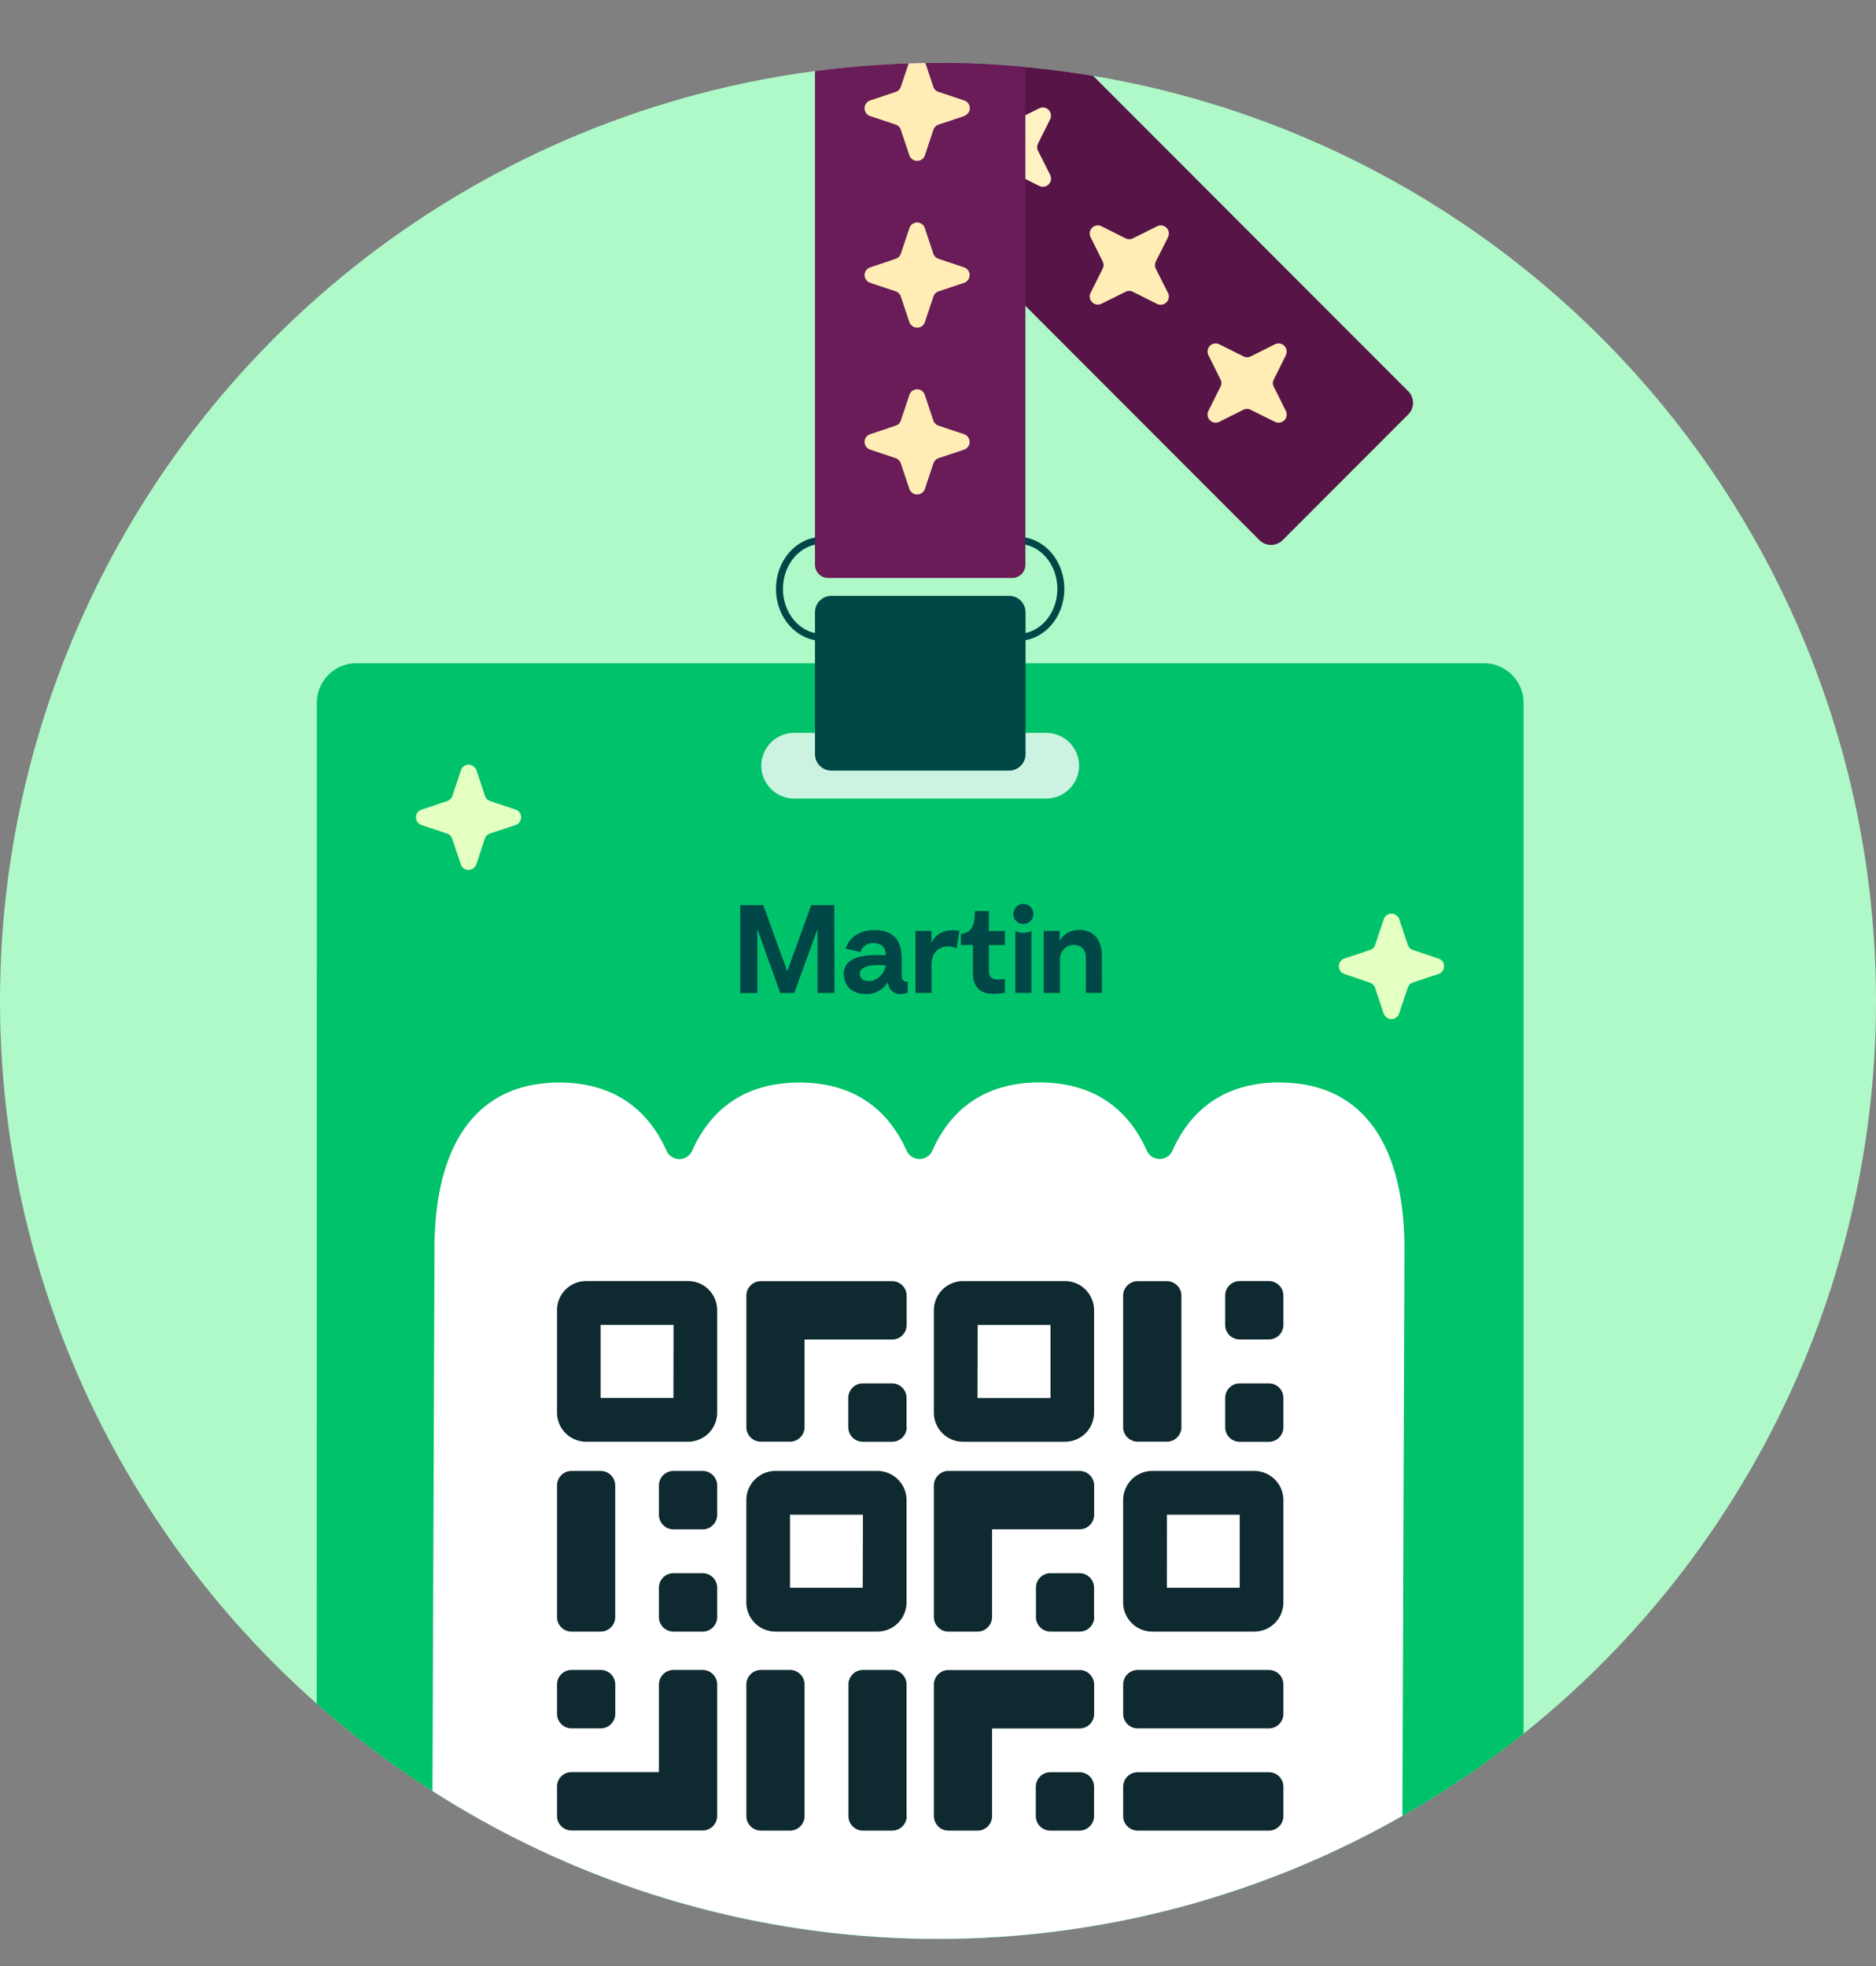 <svg id="Layer_1" data-name="Layer 1" xmlns="http://www.w3.org/2000/svg" xmlns:xlink="http://www.w3.org/1999/xlink" viewBox="0 0 600 628.88">
  <rect x="0" y="0" width="600" height="628.88" fill="#808080" stroke="none"/>
  <defs>
    <clipPath id="clip-path" transform="translate(0 20.13)">
      <circle cx="300" cy="300" r="300" style="fill: none"/>
    </clipPath>
  </defs>
  <g style="clip-path: url(#clip-path)">
    <path d="M300,600c165.69,0,300-134.31,300-300S465.69,0,300,0,0,134.31,0,300,134.31,600,300,600" transform="translate(0 20.13)" style="fill: #aff8c8"/>
    <path d="M101.33,204.74A12.69,12.69,0,0,1,114,192H474.59a12.71,12.71,0,0,1,12.7,12.7V596.05a12.71,12.71,0,0,1-12.7,12.7H114a12.69,12.69,0,0,1-12.7-12.7Z" transform="translate(0 20.13)" style="fill: #00c26b"/>
    <path d="M409.29,326.07c-16.68,0-28.1,7.85-34.33,21.89a4.51,4.51,0,0,1-1.65,1.89,4.5,4.5,0,0,1-6.5-1.89c-6.2-14-17.65-21.89-34.33-21.89s-28.1,7.85-34.31,21.89a4.49,4.49,0,0,1-4.09,2.6,4.37,4.37,0,0,1-2.4-.71A4.47,4.47,0,0,1,290,348c-6.23-14-17.65-21.89-34.33-21.89s-28.1,7.85-34.33,21.89a4.46,4.46,0,0,1-6.47,1.89,4.34,4.34,0,0,1-1.66-1.89c-6.23-14-17.68-21.89-34.33-21.89-26.61,0-39.92,20-39.92,53.29l-.83,224.9a4.47,4.47,0,0,0,4.46,4.49H443.87a4.47,4.47,0,0,0,4.49-4.49l.83-224.9c0-33.31-13.29-53.29-39.9-53.29" transform="translate(0 20.13)" style="fill: #fff"/>
    <path d="M254,214.27h80.61a10.48,10.48,0,0,1,0,21H254a10.48,10.48,0,0,1,0-21" transform="translate(0 20.13)" style="fill: #ccf3e1"/>
    <path d="M262.94,152.72h62.71c7.53,0,13.64,6.94,13.64,15.5s-6.11,15.49-13.64,15.49H262.94c-7.53,0-13.65-6.94-13.65-15.49S255.41,152.72,262.94,152.72Z" transform="translate(0 20.13)" style="fill: none;stroke: #004747;stroke-width: 2.233px"/>
    <path d="M345,277.3a6.94,6.94,0,0,0-6.07,3.43v-3.11h-5.13v19.82H339V286.89c0-3.12,2.22-4.8,4.23-4.8,2.19,0,4.06,1,4.06,4.16v11.19h5.14V285.93c0-6-3-8.63-7.36-8.63m-20.32,20.14h5.14V277.62a5.8,5.8,0,0,1-5.14,0Zm-.64-25.26a3.13,3.13,0,0,0,3.21,3.2,3.2,3.2,0,1,0-3.21-3.2m-16.79,9.91h3.85v8.64c0,6,3.34,7,6.79,7a25.89,25.89,0,0,0,3.45-.32V293c-1.82.23-5.13.71-5.13-2.4v-8.48h5.13v-4.47h-5.13v-6.39h-4.47c0,4.59-.93,6.83-4.49,7.35Zm-9.41-.35v-4.12h-5.11v19.82h5.11v-9c0-5.28,4.25-6.83,8.07-5.28l.89-5.55c-3.64-.76-7.78.44-9,4.12M275,291.25c0-2.48,4.36-3,8.32-2.6-.4,2.56-2.73,4.83-5,5-2.11.12-3.32-.72-3.32-2.35m-5.1.24c0,3.55,2.54,6.27,7.11,6.27a7.72,7.72,0,0,0,6.9-3.83c.37,2.35,1.79,3.83,4,3.83a5.81,5.81,0,0,0,2.4-.48v-3.52c-.64.24-1.92-.08-1.92-2v-5.36c0-7.35-4.28-9.11-8.72-9.11-5.11,0-8.31,2.8-9.17,5.95l4.71,1.08a4,4,0,0,1,4.14-2.83c2.89,0,3.93,1.51,3.93,3.87-7.83-.48-13.42.84-13.42,6.12m-3.05-22.18h-7.35l-7.68,21.18-7.67-21.18h-7.35v28.13h5.45V277l7.35,20.46h4.47L261.46,277v20.46h5.43Z" transform="translate(0 20.13)" style="fill: #004747"/>
    <path d="M359.21,459.67v32.7a9.34,9.34,0,0,0,9.34,9.35h32.59a9.34,9.34,0,0,0,9.33-9.35v-32.7a9.34,9.34,0,0,0-9.33-9.34H368.55a9.34,9.34,0,0,0-9.34,9.34m14,4.67h23.29V487.7H373.2Z" transform="translate(0 20.13)" style="fill: #0f2930"/>
    <path d="M298.68,398.94v32.7A9.32,9.32,0,0,0,308,441h32.62a9.25,9.25,0,0,0,6.57-2.73,9.41,9.41,0,0,0,2.73-6.61v-32.7a9.39,9.39,0,0,0-2.73-6.61,9.26,9.26,0,0,0-6.57-2.74H308a9.34,9.34,0,0,0-9.31,9.35m14,4.67h23.29V427H312.64Z" transform="translate(0 20.13)" style="fill: #0f2930"/>
    <path d="M410.47,436.31V427a4.66,4.66,0,0,0-4.65-4.67h-9.33a4.66,4.66,0,0,0-4.65,4.67v9.34a4.67,4.67,0,0,0,4.65,4.68h9.33a4.67,4.67,0,0,0,4.65-4.68" transform="translate(0 20.13)" style="fill: #0f2930"/>
    <path d="M317.29,497.05V469h28a4.66,4.66,0,0,0,4.65-4.68V455a4.66,4.66,0,0,0-4.65-4.67H303.33a4.68,4.68,0,0,0-4.65,4.67v42.05a4.63,4.63,0,0,0,1.37,3.3,4.57,4.57,0,0,0,3.28,1.37h9.31a4.61,4.61,0,0,0,3.29-1.37,4.66,4.66,0,0,0,1.36-3.3" transform="translate(0 20.13)" style="fill: #0f2930"/>
    <path d="M410.47,403.61v-9.34a4.66,4.66,0,0,0-4.65-4.67h-9.33a4.66,4.66,0,0,0-4.65,4.67v9.34a4.66,4.66,0,0,0,4.65,4.67h9.33a4.66,4.66,0,0,0,4.65-4.67" transform="translate(0 20.13)" style="fill: #0f2930"/>
    <path d="M349.91,497.05V487.7a4.66,4.66,0,0,0-4.65-4.67H336a4.66,4.66,0,0,0-4.67,4.67v9.35a4.66,4.66,0,0,0,4.67,4.67h9.31a4.66,4.66,0,0,0,4.65-4.67" transform="translate(0 20.13)" style="fill: #0f2930"/>
    <path d="M377.85,436.31v-42a4.67,4.67,0,0,0-4.65-4.68h-9.31a4.68,4.68,0,0,0-4.68,4.68v42a4.67,4.67,0,0,0,4.68,4.67h9.31a4.66,4.66,0,0,0,4.65-4.67" transform="translate(0 20.13)" style="fill: #0f2930"/>
    <path d="M317.29,560.7v-28h28a4.66,4.66,0,0,0,4.65-4.67v-9.35a4.66,4.66,0,0,0-4.65-4.67H303.33a4.68,4.68,0,0,0-4.65,4.67V560.7a4.68,4.68,0,0,0,4.65,4.67h9.31a4.66,4.66,0,0,0,4.65-4.67" transform="translate(0 20.13)" style="fill: #0f2930"/>
    <path d="M349.91,560.7v-9.34a4.66,4.66,0,0,0-4.65-4.67h-9.33a4.66,4.66,0,0,0-4.65,4.67v9.34a4.66,4.66,0,0,0,4.65,4.67h9.33a4.66,4.66,0,0,0,4.65-4.67" transform="translate(0 20.13)" style="fill: #0f2930"/>
    <path d="M363.89,532.67h41.93a4.66,4.66,0,0,0,4.65-4.67v-9.35a4.66,4.66,0,0,0-4.65-4.67H363.89a4.66,4.66,0,0,0-4.67,4.67V528a4.66,4.66,0,0,0,4.67,4.67" transform="translate(0 20.13)" style="fill: #0f2930"/>
    <path d="M363.89,565.37h41.93a4.66,4.66,0,0,0,4.65-4.67v-9.34a4.66,4.66,0,0,0-4.65-4.67H363.89a4.66,4.66,0,0,0-4.67,4.67v9.34a4.66,4.66,0,0,0,4.67,4.67" transform="translate(0 20.13)" style="fill: #0f2930"/>
    <path d="M229.38,431.64v-32.7a9.41,9.41,0,0,0-2.73-6.61,9.29,9.29,0,0,0-6.58-2.73H187.45a9.32,9.32,0,0,0-9.3,9.34v32.7a9.34,9.34,0,0,0,9.3,9.35h32.62a9.34,9.34,0,0,0,9.31-9.35m-14-4.67H192.11V403.61h23.31Z" transform="translate(0 20.13)" style="fill: #0f2930"/>
    <path d="M289.94,492.38V459.67a9.34,9.34,0,0,0-9.31-9.34H248a9.34,9.34,0,0,0-9.3,9.34v32.71a9.34,9.34,0,0,0,9.3,9.34h32.62a9.34,9.34,0,0,0,9.31-9.34m-14-4.68H252.67V464.34H276Z" transform="translate(0 20.13)" style="fill: #0f2930"/>
    <path d="M229.38,497.05V487.7a4.66,4.66,0,0,0-4.65-4.67h-9.31a4.67,4.67,0,0,0-4.68,4.67v9.35a4.67,4.67,0,0,0,4.68,4.67h9.31a4.66,4.66,0,0,0,4.65-4.67" transform="translate(0 20.13)" style="fill: #0f2930"/>
    <path d="M257.32,436.31v-28h28a4.66,4.66,0,0,0,4.65-4.67v-9.34a4.66,4.66,0,0,0-4.65-4.67H243.36a4.64,4.64,0,0,0-4.65,4.67v42a4.66,4.66,0,0,0,4.65,4.68h9.31a4.68,4.68,0,0,0,4.65-4.68" transform="translate(0 20.13)" style="fill: #0f2930"/>
    <path d="M229.38,464.34V455a4.66,4.66,0,0,0-4.65-4.67h-9.31a4.67,4.67,0,0,0-4.68,4.67v9.34a4.68,4.68,0,0,0,4.68,4.68h9.31a4.67,4.67,0,0,0,4.65-4.68" transform="translate(0 20.13)" style="fill: #0f2930"/>
    <path d="M289.94,436.32V427a4.66,4.66,0,0,0-4.65-4.67H276A4.66,4.66,0,0,0,271.3,427v9.35A4.66,4.66,0,0,0,276,441h9.34a4.66,4.66,0,0,0,4.65-4.67" transform="translate(0 20.13)" style="fill: #0f2930"/>
    <path d="M196.76,497.05V455a4.66,4.66,0,0,0-4.65-4.67H182.8a4.66,4.66,0,0,0-4.65,4.67v42.05a4.66,4.66,0,0,0,4.65,4.67h9.31a4.66,4.66,0,0,0,4.65-4.67" transform="translate(0 20.13)" style="fill: #0f2930"/>
    <path d="M210.74,518.65v28H182.8a4.64,4.64,0,0,0-4.65,4.67v9.34a4.66,4.66,0,0,0,4.65,4.67h41.93a4.68,4.68,0,0,0,4.65-4.67V518.65a4.68,4.68,0,0,0-4.65-4.67h-9.31a4.68,4.68,0,0,0-3.31,1.37,4.76,4.76,0,0,0-1.37,3.3" transform="translate(0 20.13)" style="fill: #0f2930"/>
    <path d="M178.15,518.65V528a4.66,4.66,0,0,0,4.65,4.67h9.31a4.66,4.66,0,0,0,4.67-4.67v-9.35a4.66,4.66,0,0,0-4.67-4.67H182.8a4.66,4.66,0,0,0-4.65,4.67" transform="translate(0 20.13)" style="fill: #0f2930"/>
    <path d="M257.32,560.7V518.65a4.66,4.66,0,0,0-4.65-4.67h-9.31a4.66,4.66,0,0,0-4.65,4.67V560.7a4.66,4.66,0,0,0,4.65,4.67h9.31a4.66,4.66,0,0,0,4.65-4.67" transform="translate(0 20.13)" style="fill: #0f2930"/>
    <path d="M289.94,560.7V518.65a4.66,4.66,0,0,0-4.65-4.67H276a4.66,4.66,0,0,0-4.65,4.67V560.7a4.66,4.66,0,0,0,4.65,4.67h9.34a4.66,4.66,0,0,0,4.65-4.67" transform="translate(0 20.13)" style="fill: #0f2930"/>
    <path d="M265.92,170.44h56.77A5.26,5.26,0,0,1,328,175.7v45.38a5.26,5.26,0,0,1-5.26,5.26H265.92a5.25,5.25,0,0,1-5.26-5.26V175.7a5.25,5.25,0,0,1,5.26-5.26" transform="translate(0 20.13)" style="fill: #004747"/>
    <path d="M279.62,21.86l40.14-40.18a5.27,5.27,0,0,1,7.44,0L450.38,105a5.25,5.25,0,0,1,0,7.44l-40.14,40.18a5.27,5.27,0,0,1-7.44,0L279.62,29.3a5.27,5.27,0,0,1,0-7.44" transform="translate(0 20.13)" style="fill: #571447"/>
    <path d="M335.85,18.06,332,25.77a3,3,0,0,0-.27,1.17,2.48,2.48,0,0,0,.27,1.17l3.88,7.71a2.72,2.72,0,0,1,.24,1.59,2.64,2.64,0,0,1-.72,1.43,2.68,2.68,0,0,1-1.45.73,2.62,2.62,0,0,1-1.58-.24l-7.72-3.86a2.54,2.54,0,0,0-1.15-.28,2.57,2.57,0,0,0-1.18.28l-7.67,3.84a2.74,2.74,0,0,1-1.61.26,2.61,2.61,0,0,1-1.41-.74,2.65,2.65,0,0,1-.75-1.43,2.58,2.58,0,0,1,.26-1.59L315,28.09a2.74,2.74,0,0,0,0-2.33L311.11,18a2.54,2.54,0,0,1-.24-1.58A2.5,2.5,0,0,1,311.6,15a2.52,2.52,0,0,1,1.41-.72,2.64,2.64,0,0,1,1.61.25l7.7,3.86a2.67,2.67,0,0,0,1.17.27,2.47,2.47,0,0,0,1.15-.28l7.73-3.86a2.6,2.6,0,0,1,1.58-.24,2.66,2.66,0,0,1,1.42.73,2.54,2.54,0,0,1,.72,1.45,2.72,2.72,0,0,1-.24,1.59" transform="translate(0 20.13)" style="fill: #fff2c2"/>
    <path d="M373.55,55.79l-3.88,7.71a3,3,0,0,0-.27,1.17,2.91,2.91,0,0,0,.27,1.17l3.88,7.71a2.59,2.59,0,0,1-1.93,3.75,2.62,2.62,0,0,1-1.58-.24l-7.72-3.86a2.54,2.54,0,0,0-1.15-.28,2.91,2.91,0,0,0-1.18.28L352.32,77a2.64,2.64,0,0,1-1.61.25,2.47,2.47,0,0,1-1.41-.73,2.54,2.54,0,0,1-.49-3l3.85-7.72a2.93,2.93,0,0,0,.3-1.16,2.47,2.47,0,0,0-.3-1.16l-3.85-7.74a2.69,2.69,0,0,1-.24-1.58A2.57,2.57,0,0,1,350.74,52a2.58,2.58,0,0,1,1.58.25l7.7,3.86a2.67,2.67,0,0,0,1.17.27,2.5,2.5,0,0,0,1.15-.28l7.73-3.86a2.68,2.68,0,0,1,1.58-.24,2.57,2.57,0,0,1,2.16,2.18,2.73,2.73,0,0,1-.26,1.59" transform="translate(0 20.13)" style="fill: #ffedb5"/>
    <path d="M411.25,93.52l-3.85,7.72a2.41,2.41,0,0,0,0,2.33l3.85,7.72a2.69,2.69,0,0,1,.24,1.58,2.46,2.46,0,0,1-.72,1.43,2.65,2.65,0,0,1-3,.49L400,110.94a2.42,2.42,0,0,0-1.15-.29,2.76,2.76,0,0,0-1.18.28L390,114.77a2.68,2.68,0,0,1-1.61.26,2.55,2.55,0,0,1-1.41-.74,2.44,2.44,0,0,1-.73-1.43,2.57,2.57,0,0,1,.24-1.59l3.85-7.72a2.5,2.5,0,0,0,.3-1.16,2.58,2.58,0,0,0-.3-1.17l-3.85-7.73a2.69,2.69,0,0,1-.24-1.58,2.57,2.57,0,0,1,2.17-2.16A2.62,2.62,0,0,1,390,90l7.72,3.86a2.53,2.53,0,0,0,1.15.27,2.56,2.56,0,0,0,1.18-.28l7.7-3.86a2.71,2.71,0,0,1,1.58-.24,2.63,2.63,0,0,1,1.44.74,2.78,2.78,0,0,1,.72,1.44,2.73,2.73,0,0,1-.26,1.59" transform="translate(0 20.13)" style="fill: #ffedb5"/>
    <path d="M264.87-20.13h58.87a4.21,4.21,0,0,1,4.21,4.2V160.51a4.21,4.21,0,0,1-4.21,4.21H264.87a4.2,4.2,0,0,1-4.21-4.21V-15.93a4.2,4.2,0,0,1,4.21-4.2" transform="translate(0 20.13)" style="fill: #691c57"/>
    <path d="M308.36,17l-8.18,2.72a2.38,2.38,0,0,0-1,.63,2.67,2.67,0,0,0-.64,1l-2.73,8.19a2.46,2.46,0,0,1-.93,1.29,2.61,2.61,0,0,1-1.53.5,2.48,2.48,0,0,1-1.52-.5,2.57,2.57,0,0,1-1-1.29l-2.73-8.19a2.6,2.6,0,0,0-.64-1,2.38,2.38,0,0,0-1-.63L278.33,17a2.61,2.61,0,0,1-1.81-2.48A2.59,2.59,0,0,1,278.33,12l8.16-2.74a2.45,2.45,0,0,0,1-.62,2.9,2.9,0,0,0,.62-1l2.75-8.2a2.42,2.42,0,0,1,.94-1.29,2.67,2.67,0,0,1,1.52-.51,2.6,2.6,0,0,1,1.52.51,2.42,2.42,0,0,1,.94,1.29l2.73,8.2a2.59,2.59,0,0,0,.64,1,2.62,2.62,0,0,0,1,.62L308.39,12a2.58,2.58,0,0,1,1.28.94,2.65,2.65,0,0,1,.51,1.53,2.86,2.86,0,0,1-.51,1.53,2.78,2.78,0,0,1-1.31.95" transform="translate(0 20.13)" style="fill: #ffedb5"/>
    <path d="M308.36,70.33l-8.18,2.72a2.38,2.38,0,0,0-1,.63,2.67,2.67,0,0,0-.64,1l-2.73,8.19a2.46,2.46,0,0,1-.93,1.29,2.61,2.61,0,0,1-1.53.5,2.48,2.48,0,0,1-1.52-.5,2.57,2.57,0,0,1-1-1.29l-2.73-8.19a2.67,2.67,0,0,0-.64-1,2.38,2.38,0,0,0-1-.63l-8.13-2.72a2.61,2.61,0,0,1-1.81-2.48,2.59,2.59,0,0,1,1.81-2.47l8.16-2.74a2.45,2.45,0,0,0,1-.62,2.9,2.9,0,0,0,.62-1l2.75-8.2a2.42,2.42,0,0,1,.94-1.29,2.67,2.67,0,0,1,1.52-.51,2.6,2.6,0,0,1,1.52.51,2.42,2.42,0,0,1,.94,1.29l2.73,8.2a2.52,2.52,0,0,0,.64,1,2.62,2.62,0,0,0,1,.62l8.18,2.74a2.58,2.58,0,0,1,1.28.94,2.67,2.67,0,0,1,.51,1.53,2.86,2.86,0,0,1-.51,1.53,2.78,2.78,0,0,1-1.31,1" transform="translate(0 20.13)" style="fill: #ffedb5"/>
    <path d="M308.36,123.69l-8.18,2.72a2.38,2.38,0,0,0-1,.63,2.67,2.67,0,0,0-.64,1l-2.73,8.19a2.46,2.46,0,0,1-.93,1.29,2.61,2.61,0,0,1-1.53.5,2.48,2.48,0,0,1-1.52-.5,2.57,2.57,0,0,1-1-1.29l-2.73-8.19a2.67,2.67,0,0,0-.64-1,2.38,2.38,0,0,0-1-.63l-8.13-2.72a2.61,2.61,0,0,1-1.81-2.48,2.59,2.59,0,0,1,1.81-2.47l8.16-2.74a2.45,2.45,0,0,0,1-.62,2.9,2.9,0,0,0,.62-1l2.75-8.2a2.49,2.49,0,0,1,.94-1.3,2.73,2.73,0,0,1,1.52-.5,2.6,2.6,0,0,1,1.52.51,2.42,2.42,0,0,1,.94,1.29l2.73,8.2a2.52,2.52,0,0,0,.64,1,2.62,2.62,0,0,0,1,.62l8.18,2.74a2.52,2.52,0,0,1,1.28.94,2.67,2.67,0,0,1,.51,1.53,2.64,2.64,0,0,1-1.82,2.48" transform="translate(0 20.13)" style="fill: #ffedb5"/>
    <path d="M164.89,243.75l-8.19,2.72a2.67,2.67,0,0,0-1.65,1.65l-2.7,8.19a2.65,2.65,0,0,1-1,1.29,2.46,2.46,0,0,1-1.52.5,2.52,2.52,0,0,1-1.52-.5,2.42,2.42,0,0,1-.94-1.29l-2.75-8.19a2.31,2.31,0,0,0-.62-1,2.69,2.69,0,0,0-1-.63l-8.16-2.72a2.56,2.56,0,0,1-1.31-.95,2.6,2.6,0,0,1-.48-1.53,2.64,2.64,0,0,1,.48-1.53,2.6,2.6,0,0,1,1.31-.94l8.18-2.74a2.62,2.62,0,0,0,1.66-1.63l2.73-8.2a2.71,2.71,0,0,1,.93-1.3,2.78,2.78,0,0,1,1.55-.5,2.54,2.54,0,0,1,1.5.51,2.57,2.57,0,0,1,1,1.29l2.73,8.2a2.84,2.84,0,0,0,.62,1,2.56,2.56,0,0,0,1,.62l8.18,2.74a2.61,2.61,0,0,1,1.28.94,2.62,2.62,0,0,1-1.33,4" transform="translate(0 20.13)" style="fill: #e3ffc2"/>
    <path d="M460.07,291.39l-8.18,2.72a2.86,2.86,0,0,0-1,.63,2.67,2.67,0,0,0-.64,1L447.5,304a2.46,2.46,0,0,1-.93,1.29,2.51,2.51,0,0,1-1.53.51,2.49,2.49,0,0,1-1.52-.51,2.57,2.57,0,0,1-1-1.29l-2.73-8.19a2.89,2.89,0,0,0-.62-1,2.82,2.82,0,0,0-1-.63L430,291.39a2.6,2.6,0,0,1-1.31-.94,2.69,2.69,0,0,1,0-3.07,2.6,2.6,0,0,1,1.31-.94l8.19-2.74a2.64,2.64,0,0,0,1-.61,2.31,2.31,0,0,0,.62-1l2.75-8.2a2.61,2.61,0,0,1,2.46-1.79,2.52,2.52,0,0,1,1.52.5,2.65,2.65,0,0,1,1,1.29l2.72,8.2a3,3,0,0,0,.62,1,2.54,2.54,0,0,0,1,.62l8.21,2.74a2.76,2.76,0,0,1,1.29.94,2.64,2.64,0,0,1,.48,1.53,2.68,2.68,0,0,1-.51,1.54,2.6,2.6,0,0,1-1.31.94" transform="translate(0 20.13)" style="fill: #e3ffc2"/>
  </g>
</svg>
